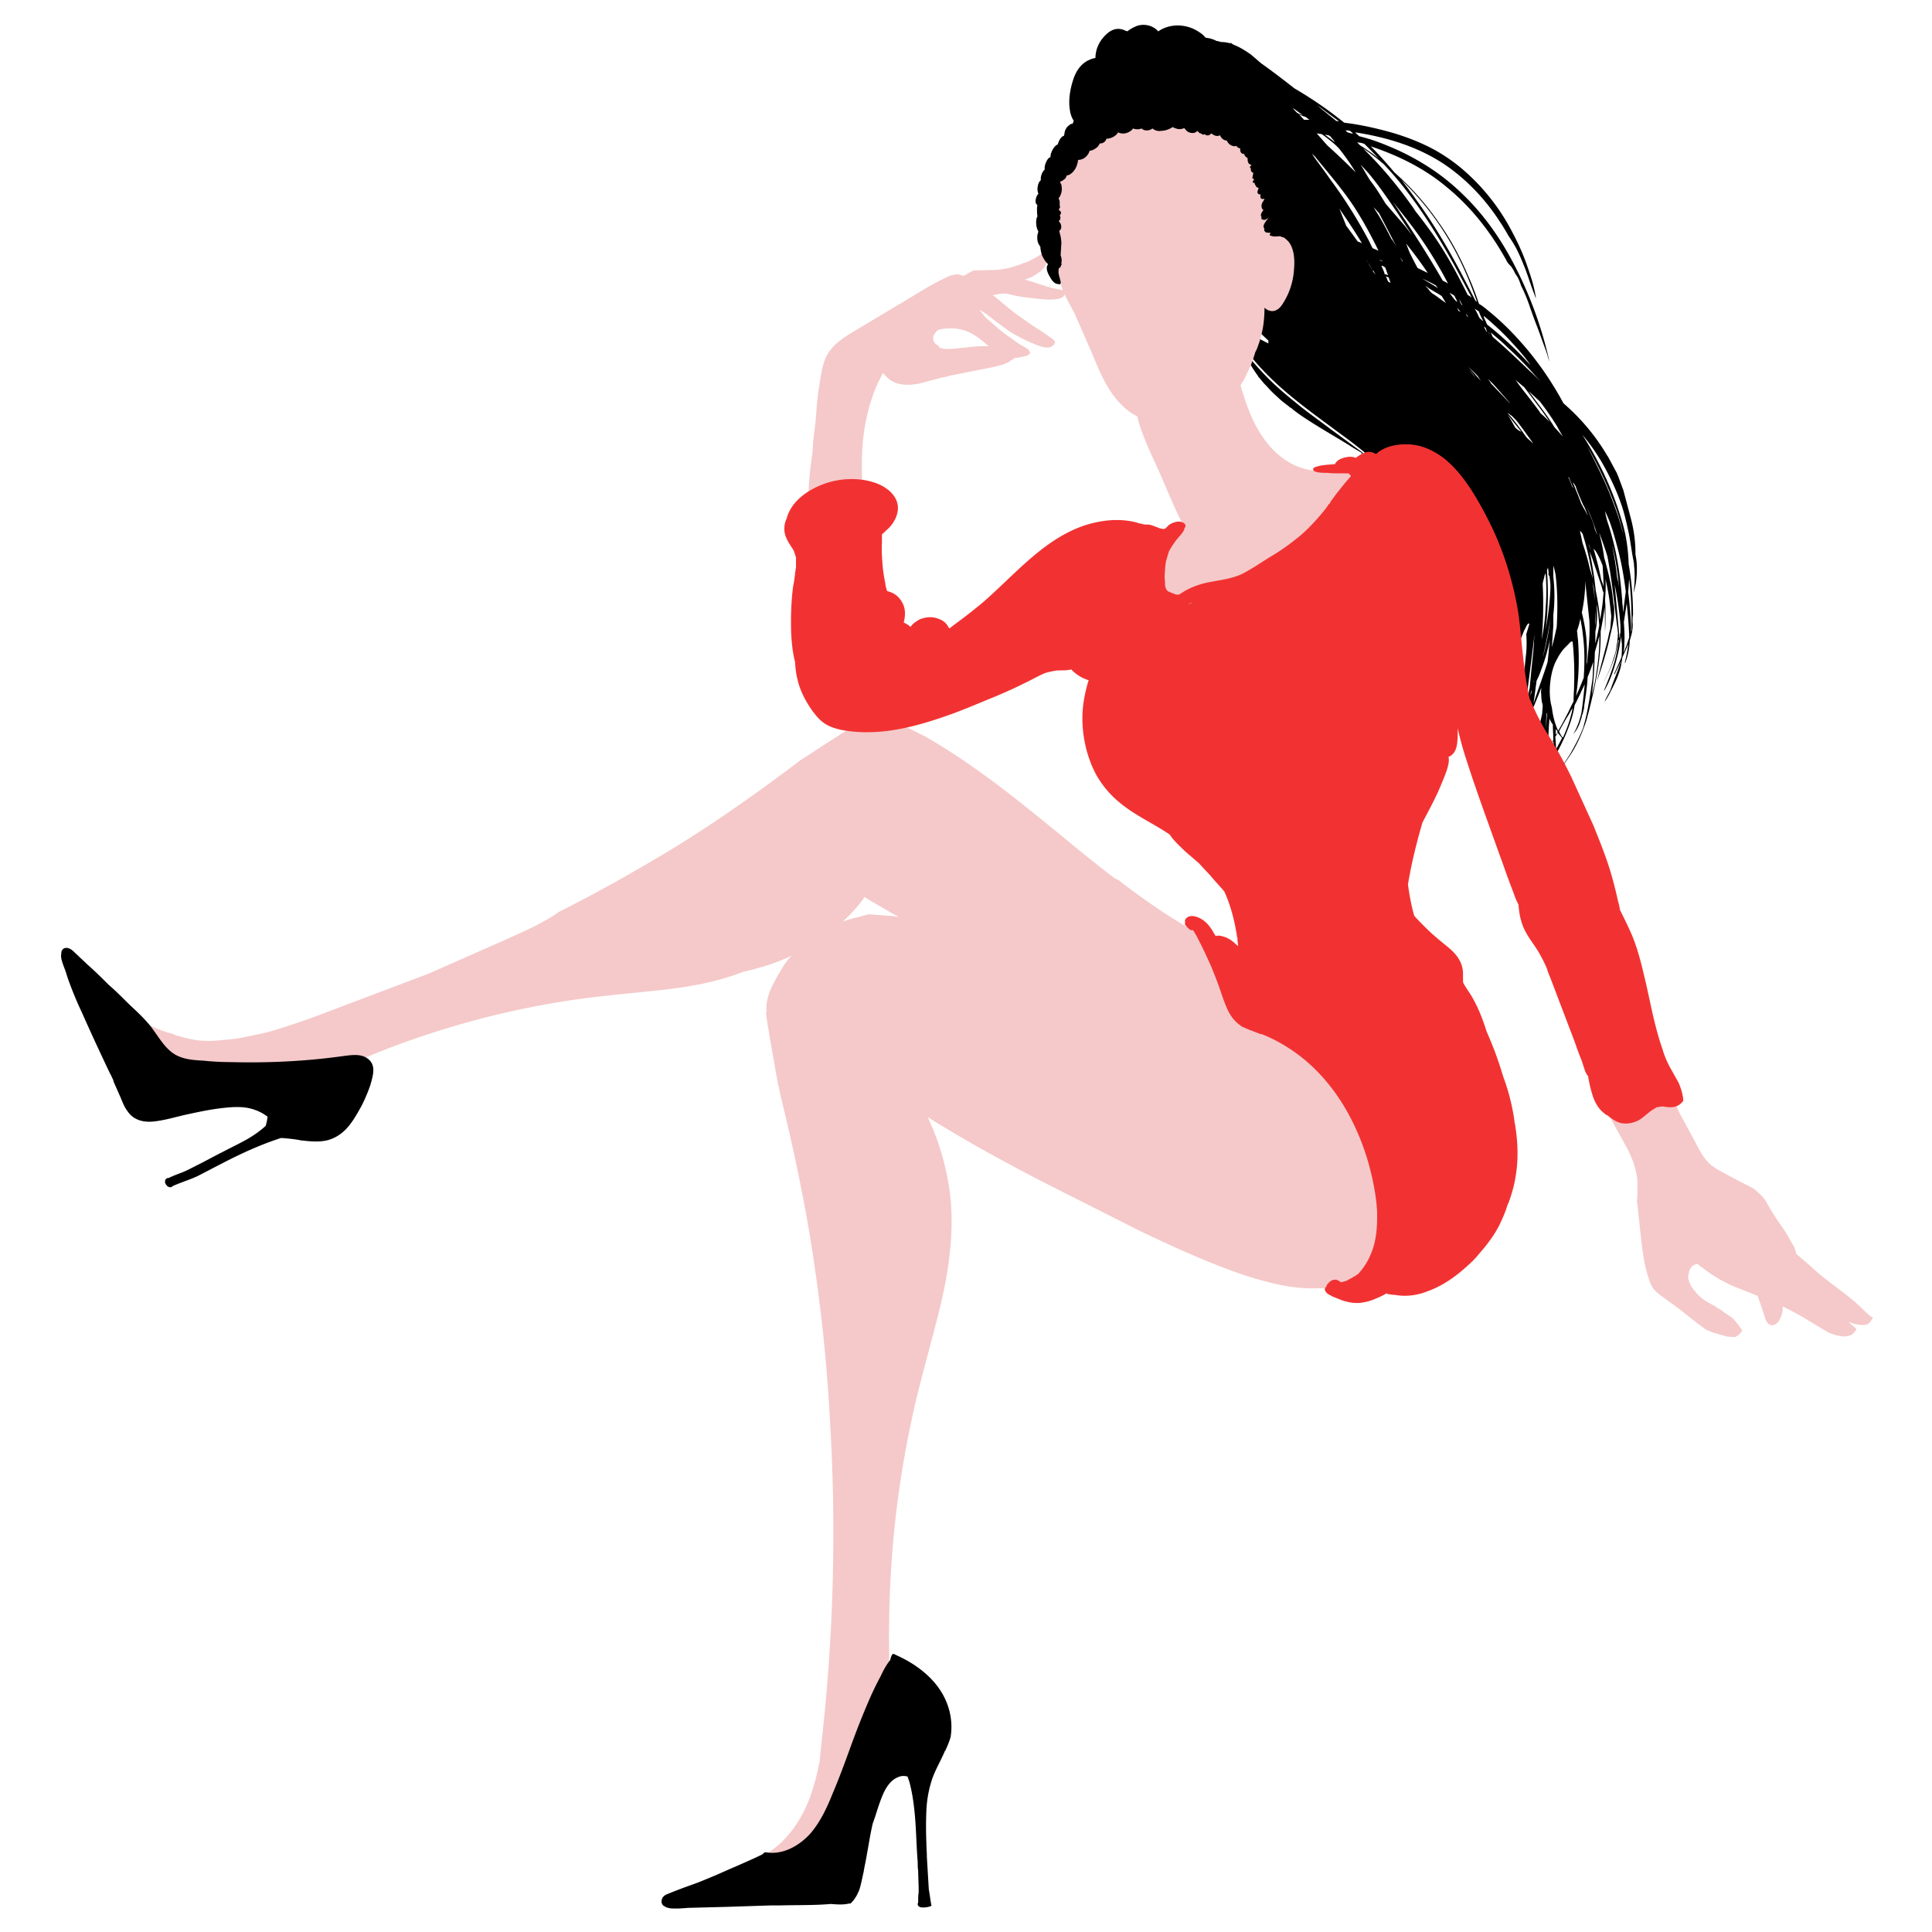 <svg xmlns="http://www.w3.org/2000/svg" width="400" height="400"><path d="M338.9 117.6a13.33 13.33 0 0 0-.3-2.8v-.4c0-2.2-.3-4.4-.8-6.5l-1.7-6.4-1-2.7c-.2-.5-.4-1-.7-1.5l-1.5-2.8-.1-.1c-2.4-4.1-5.5-7.8-9.1-10.9-2.1-3.9-4.5-7.5-7.3-10.9-2.5-3-5.2-5.8-8.3-8.3-.6-.5-1.2-1-1.9-1.4-.6-1.8-1.3-3.7-2.1-5.5-1.7-4-3.7-7.8-6.2-11.3-2.6-3.8-5.7-7.3-9.2-10.4-1.6-1.9-3.2-3.7-4.9-5.4 5.7 1.9 11.2 4.6 15.8 8.5 4.9 4 8.9 9.1 12 14.6.2.3.3.6.5.9s.5.6.7.8c.4.5.7 1.1 1 1.7.5.6.8 1.4 1 2 .1.2.1.4.2.5.7 1.4 1.3 2.9 1.8 4.4.2.6.4 1.1.6 1.7.2.5.4 1.1.6 1.6.6 1.5 1.1 3 1.7 4.6.3.8.6 1.6.8 2.4l.3.9v.1-.1c-1.5-6.8-3.9-13.5-7.1-19.7-2.9-5.7-6.6-11-11.3-15.4-4.7-4.5-10.3-7.8-16.3-10.1-1.5-.6-3.1-1.1-4.7-1.5l-.1-.1c-.2-.2-.5-.4-.7-.7.4.1.8.1 1.2.2 6.3 1.1 12.5 3.1 17.8 6.8 4.4 3.1 8.1 7.1 11 11.6.6.9 1.2 1.9 1.7 2.8.1.1.1.2.2.3.5.7.9 1.4 1.3 2.1.8 1.5 1.4 3 2 4.5.6 1.6 1.1 3.2 1.7 4.8.2.4.3.9.5 1.3-.3-2.4-1.1-4.7-1.9-7-.9-2.6-2.1-5.1-3.4-7.5a43.21 43.21 0 0 0-10.3-12.6c-2.2-1.8-4.5-3.3-7-4.5-3.1-1.5-6.4-2.6-9.7-3.4-2.4-.6-4.9-1.1-7.4-1.4-3.2-2.6-6.7-5-10.3-7.1-2.3-1.8-4.5-3.5-6.9-5.2l-2.1-1.8c-1-.7-2.2-1.5-3.5-2-.2-.1-.4-.2-.6-.4-.1-.1-.2 0-.1.1-.7-.2-1.3-.3-2-.3-.1 0-.2-.1-.4-.1-.2-.1-.3-.1-.5-.1-.7-.4-1.5-.6-2.3-.7-.4-.5-.9-.9-1.4-1.2-2.5-1.7-6-1.8-8.4-.1-1-1.2-2.9-1.7-4.5-1.1-.7.3-1.3.6-1.9 1.1-.1-.1-.2-.1-.3-.1-1.3-.7-2.6-.5-3.7.4-1.6 1.3-2.6 3.2-2.6 5.2-.6.1-1.1.3-1.7.6-1.6.9-2.5 2.5-3 4.2-.5 1.6-.8 3.4-.7 5s.5 3.4 2 4.1c.3.1.7-.1.6-.4s-.2-.6-.3-1h.1c.2 0 .5-.1.6-.3a1.38 1.38 0 0 0 .4.3c.5.2 1.2.2 1.4-.4 2.4-4.9 7.7-6.5 12.8-7.2h.2c.7 0 1.4 0 2 .1.1.3.4.6.8.5.2-.1.4-.1.6-.2.1 0 .2.1.3.1l4.5 2.7c1 .8 1.9 1.6 2.8 2.4-.9-.4-1.7-.9-2.6-1.5-.6-.4-1.2-.9-1.8-1.3-.4-.3-.8.2-.6.6 0 .1.1.1.1.2-.3-.1-.5-.3-.8-.4-.5-.3-1 .4-.6.8 1.9 2.3 4.8 3.6 7.7 4.5.5.2 1.1.3 1.6.4l3.6 4.7c.8 2.5 2.1 4.8 3.7 6.9.5 2.7 1.3 5.4 2.1 8-4-3.2-7.4-7-9.2-11.7-.3-.9-.7-1.7-1-2.6-.1-.4-.9-.4-.8.1.2 2.5 1.1 4.9 2.4 7 .3 2 1.2 3.9 2.4 5.6.1.9.3 1.8.7 2.7s.8 1.7 1.3 2.6c.8 1.3 1.7 2.5 2.6 3.7.1.2.1.3.2.5.4 1.1.9 2.3 1.5 3.4.3.7.7 1.3 1 2l-1.6-1.9c-.5-.5-1.3-.3-1.6.2-.2-.3-.3-.6-.5-1-.4-.8-.7-1.6-1-2.4-.2-.5-1.1-.5-1 .1.2 1.3.5 2.5 1 3.7-.5-.7-.9-1.5-1.3-2.3s-.7-1.5-1.1-2.3c-.2-.5-1-.2-1 .3.1.9.3 1.7.6 2.6.3.8.7 1.5 1.1 2.2.7 1.2 1.6 2.3 2.5 3.3-.1 0-.1 0-.2.1-.2-.2-.5-.5-.7-.8-.2-.2-.5.1-.4.3.2.4.4.8.5 1.1v.4c-.5-.5-1.4-.1-1.6.6-.8 0-1.4.9-.8 1.6 1.9 2 3.9 4.1 6 6v.4.2c-1.4-.7-2.8-1.4-4.1-2.4-.1-1-.3-2-1-2.8-.3-.3-.8-.3-1.1-.1l-.3.3c1.1 3.8 4.2 6.7 7 9.3l3.8 3.6c1.4 1.3 2.9 2.5 4.4 3.8 3 2.5 6 5 8.8 7.8 1.6 1.7 3.1 3.4 4.5 5.3l5.1-1.2h.2c.5-.1 1.1-.1 1.6-.2 1.2-.1 2.5-.1 3.7 0 .5.3.9.5 1.4.8 1 .6 2 1.3 2.9 2l.1.1c2.1 2.5 3.6 5.6 5.2 8.5 2.3 4.3 4.4 8.7 5.3 13.5 0 .7-.1 1.3-.2 2 .1.7.1 1.5.1 2.2 0 3.1-.9 6.2-2.4 8.9-.8 1.4-1.8 2.8-2.8 4.1-.6.7-1.1 1.4-1.7 2.1l-.1.1c2-1.2 3.5-3 4.8-5 .1 0 .3 0 .4-.2 0-.1.1-.1.1-.2.3-.6.7-1.2 1.3-1.6.1 0 .1 0 .1.1 0 .8-.4 1.5-.7 2.2s-.6 1.5-.8 2.2c-.7 1.8-1.2 3.7-1.7 5.5.3-.9.7-1.8 1-2.6.6-1.4 1.4-2.8 2.2-4.1.8-1.2 1.6-2.5 2.7-3.5.1-.1.2-.1.3 0h0c.1-.4.2-.9.3-1.3s.4-.8.5-1.2c0-.1.2-.1.2 0 0 .5.1 1 0 1.5 0 .5-.1.9-.2 1.4-.2.9-.3 1.9-.5 2.8-.6 3.4-1.4 6.7-2.2 10.1l-.9 3.4.9-2.3.9-4.8c.5-2.1 1.3-4.1 2.1-6.2.6-1.4 1.1-2.9 1.7-4.3v-.1c0-.1 0-.1.1-.1.2-.4.4-.9.7-1.3.1-.2.4-.1.3.1l-.6 2c.1 1.5.1 3.1-.1 4.6-.3 3.3-.8 6.5-1 9.8-.1 1.3-.1 2.6-.1 3.9.1-.1.1-.1.1-.3.1-1.1.3-2.3.5-3.4.1-.2.2-.4.4-.7-.4 2.1-.6 4.2-.3 6.3 0 .2.3.2.3 0a31.08 31.08 0 0 1 .3-4.3l.1-.1c.2-.6.4-1.2.6-1.9-.4 3.1-.8 6.3-.9 9.4 0 .2.2.2.3 0l.9-7.3a100.86 100.86 0 0 0 2-4.9c0 .5-.1.9 0 1.4 0 .8.1 1.5.3 2.2 0 .6-.1 1.1-.1 1.7-.3 1.4-.7 2.9-.9 4.3 0 .2.2.3.3.1.2-.6.4-1.2.5-1.8-.1 2.2 0 4.5.1 6.7-.6 1-1.1 2-1.7 2.9 0 0 0 .1.1 0 .6-.9 1.1-1.8 1.7-2.7 0 .5.1 1 .2 1.5 0 .3.1.6.1.8-.4.7-.8 1.4-1.2 2 0 .1.1.1.1.1.4-.5.8-1.1 1.1-1.7.2 1 .3 2 .6 3-.4.6-.9 1.2-1.2 1.9 0 .1.1.1.1.1a15.26 15.26 0 0 0 1.1-1.6c.4 2.7 1.2 5.8 3.1 7.8-.9-1.4-1.5-3.1-2-4.6-.4-1.3-.6-2.6-.7-3.8.5-.7.9-1.4 1.4-2.1v-.1c.3 1.4.6 2.7 1 4 .5 1.8 1.1 3.6 2 5.2 0 .1.2.1.2 0-.2-.3-.3-.6-.5-.9-.7-1.3-1.2-2.8-1.5-4.2-.4-1.5-.6-3-.7-4.6l2.6-3.8c1.1-1.7 2-3.6 2.7-5.5.1-.3.2-.5.3-.8.1-.2.1-.4.2-.6.2-.6.3-1.2.5-1.8 1.3-5.2 2.5-10.5 2.5-15.9v-.9l.3-1.6c.2-1.1.4-2.3.5-3.4.1 1.7.1 3.4.1 5.1.1-1.3.1-2.5.1-3.8 0-.9 0-1.8-.1-2.7.1-1.5.2-2.9.1-4.4.4 1.7.7 3.3.9 5l.3 2.7v.2c-.1.7-.1 1.4-.2 2.1 0 .2 0 .4-.1.6-.2.7-.3 1.4-.5 2.2l-2.2 8.4c1-2.8 1.9-5.7 2.6-8.7.3-1.4.7-2.8.9-4.2.1-.7.1-1.4.1-2 0-.5-.1-1-.2-1.5-.2-2.7-.8-5.3-1.5-7.9-.1-.5-.3-1-.4-1.5-.2-1.7-.6-3.3-1-5 .6 1.6 1.2 3.2 1.7 4.9.9 4.7 1.4 9.6 2 14.4.1.5.1 1 .2 1.5-.1.4 0 .7-.1 1.1 0 .5-.1 1-.2 1.5-.1.9-.3 1.7-.6 2.5-.5 1.8-1.3 3.5-2.2 5.2.9-1.6 1.7-3.3 2.3-5.1.3-.9.5-1.8.7-2.7.1-.3.1-.7.2-1.1h.1l-.6 3.2c-.6 2.5-1.5 4.8-2.5 7.2 0 0 0 .1.1 0 1.3-2.2 2.1-4.8 2.7-7.2.3-1.2.5-2.4.7-3.7v-.1-.1-.2c.1.6.1 1.1.2 1.7v.3c0 .8 0 1.7-.1 2.5l-1.5 3.4c0 .1.1.1.1.1.4-.9.9-1.8 1.3-2.7 0 .2-.1.4-.2.6-.6 1.8-1.4 3.6-2 5.4-.4.8-.9 1.6-1.2 2.4.4-.5.7-1.1 1-1.6 0-.1.1-.1.1-.2l.9-1.8c.6-1.2 1.1-2.5 1.4-3.8l.3-1.8c.3-.7.6-1.3.9-2 .1-.3.2-.5.3-.8-.1 1.3-.4 2.6-.7 3.9 0 .1.1.1.1 0 .5-1.3.8-2.7.9-4.1 0-.2 0-.5.1-.7.1-.4.2-.7.3-1.1.2-.8.3-1.7.2-2.5 0-.5 0-1 .1-1.5 0-3.5-.3-7.1-.9-10.5-.1-3-.5-6-1.4-8.9-1.8-6.3-4.7-12.4-8.2-17.9 1.6 1.9 3 3.9 4.2 6 1.6 2.8 3 5.8 4 8.8.6 1.8 1 3.7 1.4 5.5.4 1.9.6 3.9 1 5.8 0 .2.1.4.1.7 0 .4.1.9.1 1.3.1 1.6 0 3.2-.2 4.7.6-2 .7-3.6.7-5.2zm-80.5-74.3a37.91 37.91 0 0 0 5.4 4.5v.1c-2-1.3-3.8-2.8-5.4-4.6zm7.3 11.9c-1.6-1.7-3.2-3.4-4.5-5.3-.1-.2-.3-.4-.4-.6l-.1-.1c-.7-1-1.3-2.1-1.8-3.2.4.4.8.8 1.3 1.1 1.4 1.2 2.9 2.1 4.4 3 .4 1.8 1 3.7 1.6 5.5-.2-.1-.4-.2-.5-.4zM324.9 99l.6 1.5c.1.2.2.4.2.6l-.3-.6a12.2 12.2 0 0 0-.7-1.7c.1 0 .2.1.2.2zm-1.1 35.3l.9-.9c.2-.2.4-.5.7-.6.1 0 .1 0 .2.1a65.64 65.64 0 0 1 .3 8.9c0 1-.1 2-.1 3v.1c0 .2 0 .3-.1.5-.5.9-.9 1.9-1.4 2.8a47.53 47.53 0 0 1-1.7 3.1c-.7-1.5-1.1-3.1-1.3-4.8-.1-.3-.1-.5-.2-.8-.3-1.6-.3-3.1-.1-4.7s.6-3.2 1.4-4.6c.4-.8.9-1.5 1.4-2.1zm-1.4 17.6c0-.1.1-.2.1-.2.3.4.6.7.9 1.1-.4.8-.8 1.5-1.2 2.3-.1-.9-.1-1.7-.2-2.6.2-.2.3-.4.4-.6zm-.3.3v-1.3c.1.2.3.4.4.6-.1.1-.1.3-.2.4s-.2.2-.2.3zm1.2.2a4.67 4.67 0 0 1-.5-1c.6-1.1 1.2-2.2 1.9-3.3.2-.3.4-.7.6-1.1 0 0 .1 0 .1-.1.1-.1.1-.2.2-.3-.4 2.1-1.1 4.1-2 6.1-.2-.1-.2-.2-.3-.3zm-8.1-71.8l-.9-1.2c-.2-.3-.4-.6-.6-.8l1.9 1.6 3.6 4.8c.6.8 1.1 1.6 1.7 2.4-.6-.6-1.2-1.2-1.9-1.8-.2-.2-.3-.5-.5-.7-1.1-1.5-2.2-2.9-3.3-4.3zm2.4 3.5c-.1-.1-.2-.3-.4-.4-.1-.2-.3-.5-.4-.7a4.44 4.44 0 0 0 .8 1.1zm2.7 34.3v-.4c.1-.2.1-.3.2-.5 0 .3.1.6.1.9v.6c0 .1.1.2.2.2v.1c.1.7.2 1.4.2 2v.5c-.1 2.9-.5 5.8-1 8.7a61.02 61.02 0 0 0 .3-12.1zm-.9 2.7v-.3c.1-.6.3-1.1.4-1.7.1-.1.1-.3.2-.4.2 2.4.2 4.8 0 7.2-.1 2.2-.4 4.4-.8 6.5.3-3.7.4-7.5.2-11.3zm.1 14.6c.6-2.5 1.1-5.1 1.5-7.7-.3 2.6-.8 5.3-1.5 7.8-.1 0 0-.1 0-.1zm2.1-16.3v-2.3c.2.7.4 1.4.5 2.1v.1c.4 3.5.4 7 .2 10.5-.3 1.4-.6 2.8-1 4.2l.3-4.5v-2.2c.3-2.6.3-5.2 0-7.9zm2-29c-.6-.7-1.2-1.3-1.8-2-.8-1.3-1.7-2.6-2.6-3.8l-2.7-3.6c.8.7 1.5 1.4 2.3 2.1 1.3 1.7 2.5 3.4 3.6 5.2.4.8.8 1.4 1.2 2.1zm-6.8-13.5c-2.5-2.4-5-4.8-7.7-7.1-.2-.3-.3-.7-.5-1 1.2 1 2.4 2 3.5 3.1 2.5 2.3 4.8 4.7 7 7.3-.7-.8-1.5-1.6-2.3-2.3zm-3.8-6c1.4 1.5 2.7 3 3.9 4.7-.8-.8-1.6-1.7-2.4-2.5-2.1-2.1-4.3-4.1-6.6-5.9-.2-.4-.3-.7-.5-1.1-.1-.2-.2-.5-.2-.7 2 1.7 4 3.5 5.8 5.5zm-4.6-1.7s-.1-.1 0 0c-.1-.2-.2-.3-.2-.4a.76.76 0 0 1 .2.4zm-.8-1.3l.3.9-.1-.1c-.2-.3-.3-.6-.5-.9 0-.1-.1-.2-.1-.2s.2.1.4.3zm-.5-1.4c-.3-.2-.6-.5-.8-.7-.3-.6-.6-1.3-1-1.9l.9.6c.2.7.6 1.4.9 2zm-3.9-10.6c1 2.2 1.8 4.4 2.6 6.6-.1-.1-.2-.2-.3-.2l-3-5.8c-2.8-5.3-5.9-10.5-9.4-15.3-.9-1.3-1.9-2.6-2.9-3.9 5.4 5.2 9.9 11.6 13 18.6zm-11.7-16c3.6 4.7 6.7 9.8 9.6 15l3.6 6.7c-.3-.2-.5-.4-.8-.5 0-.1-.1-.1-.1-.2-2.4-4.8-4.9-9.4-8.1-13.7-.8-1.1-1.7-2.3-2.6-3.4-.5-.8-1-1.5-1.6-2.3-2.7-3.7-5.6-7.1-8.8-10.3l-.5-.5c1.5 1 2.9 2.1 4.3 3.3 1.8 1.9 3.5 3.9 5 5.9zm-9-10.1c1 1 2 2 2.9 3-1.2-1-2.5-1.9-3.8-2.7l-.6-.6c.5 0 1 .1 1.5.3zm-3-2.7h0c.3.2.5.4.6.6-.4-.1-.8-.2-1.1-.3-.1-.1-.3-.2-.4-.4.3 0 .6 0 .9.1zm1.2 8.6c-1.9-1.9-3.9-3.8-5.9-5.6l-2.2-2.5c.4.1.8.1 1.1.2a32.57 32.57 0 0 1 2.2 1.7c.5.4.9.8 1.3 1.2 1.2 1.5 2.4 3.2 3.5 5zm-6.4-7.8c.3 0 .5.1.8.1.1.1.2.2.3.2.2.2.3.4.5.6s.3.4.5.7c-.7-.6-1.4-1.1-2.1-1.6zm2.9-2.8c-.2 0-.4 0-.6-.1-.7-.6-1.5-1.2-2.2-1.8-.1-.1-.3-.2-.4-.3-.5-.4-.9-.8-1.4-1.2l4.6 3.4zm-9.1-2.2c-.2-.2-.3-.4-.5-.6l2.2 1.6c-.4-.2-.8-.3-1.2-.5l-.5-.5zm1.9 1.9c-.4-.4-.7-.8-1.1-1.1.5.2 1 .4 1.4.5.3.2.5.4.8.6H270zM281.1 50l-2.4-3.3-1.4-3.5c1.6 2.3 3.2 4.7 4.7 7.2-.3-.2-.6-.3-.9-.4zm2 4.2c-.1-.1-.1-.2-.2-.3.1.1.2.2.2.3h0zm.9 1.5c-.2-.4-.5-.8-.7-1.2.3.4.5.8.8 1.3 0-.1-.1-.1-.1-.1zm.8 1.1l-.3-.3c-.1-.1-.2-.3-.3-.4V56c.1 0 .1.1.2.1.1.3.3.5.4.7 0 .1 0 0 0 0zm-.6-5.4c-.3-.5-.5-1-.8-1.6-2.3-4.3-4.9-8.5-7.8-12.4-1.1-1.6-2.3-3.2-3.4-4.7l-.6-.9c.3.3.6.5.8.8 2.6 3.2 5.3 6.3 7.6 9.7 2 3 3.8 6.3 5.4 9.6-.5-.2-.9-.4-1.2-.5zm1.1 2.3c0-.1 0-.1 0 0l.9.3v.1c-.2-.1-.3-.1-.5-.2-.1-.1-.2-.2-.4-.2zm1.3 2.7c-.2-.5-.4-.9-.6-1.4.1 0 .3.1.4.1.1.1.3.2.4.3.2.5.4 1.1.6 1.6-.2-.1-.4-.2-.7-.2 0-.1-.1-.2-.1-.4zm.8 1.9c-.2-.4-.3-.8-.5-1.1.2.1.4.2.6.2.1.4.3.8.4 1.2-.1-.1-.3-.2-.5-.3zm.8-8.7c-.1-.1-.2-.2-.2-.3-1-1.9-2-3.9-3.2-5.7-.2-.3-.3-.6-.5-.8.4.4.8.9 1.2 1.3l2.4 4.6c.4.8.8 1.5 1.2 2.3-.3-.5-.6-1-.9-1.4zm2.1 4.5c-.1-.3-.3-.5-.4-.8l.6.9c0-.1-.1-.1-.2-.1zm-3.4-11.9c-1-1.6-2-3.3-3.2-4.8-.7-1.1-1.3-2.2-2-3.3.5.5 1 1.1 1.5 1.6 2.2 2.6 4.1 5.4 6 8.2l3.1 4.7c-.5-.6-1-1.3-1.5-1.9l-3.9-4.5zm4.5 14.1c.2.1.3.1.5.2-.2-.1-.4-.2-.5-.2zm.5-3.9c-.3-.7-.5-1.3-.8-2 1.6 2 3.1 4 4.5 6.1-.7-.3-1.4-.7-2.1-1-.6-1.1-1.1-2.1-1.6-3.1zm2.6 5.3c.9.4 1.9.9 2.8 1.4.1.2.3.4.4.6-.2-.2-.4-.3-.7-.5-.8-.5-1.7-1-2.5-1.5zm4.1 4.5c-.7-.5-1.3-1-2-1.4-.4-.3-.7-.7-1-1.1l-.2-.2-.1-.1c-.1-.1-.1-.2-.2-.2.2.1.4.2.6.4.9.6 1.9 1.1 2.8 1.7l.9 1.5c-.2-.2-.5-.4-.8-.6zm.1-4.1c-2.4-4.2-5-8.3-7.7-12.4-.9-1.3-1.7-2.6-2.6-3.9 2 2.5 4 5 5.8 7.6 1.4 2 2.7 4.1 3.9 6.2.6 1 1.1 2 1.7 3.1-.3-.2-.7-.4-1.1-.6zm1.4 2.5c.3.2.7.4 1 .6l.6 1.2v.1c-.1-.1-.3-.2-.4-.3-.4-.5-.8-1-1.2-1.6zm1.9 3.8c-.1-.2-.2-.4-.3-.7.2.3.5.6.7.9a.76.76 0 0 0-.4-.2zm.6-1.3l-.3-.6c-.1-.2-.1-.4-.2-.6.2.4.5.9.7 1.4 0-.1-.1-.1-.2-.2zm.9 1.9l.3.3c.1.2.1.3.2.5-.1-.2-.3-.4-.4-.6-.1-.1-.1-.2-.1-.2zm.7 11.6c.5.5.9 1 1.3 1.6l-1.3-1.6zm1.8 1.6c-.7-.8-1.4-1.6-2.2-2.4.4.4.9.8 1.3 1.2l.8.8.6.9v.1c-.1-.2-.3-.4-.5-.6zm1.4 27.4c-.2-.4-.4-.8-.7-1.2.5.8 1 1.7 1.4 2.5-.2-.5-.5-.9-.7-1.3zm1.3-26.2c-.1-.2-.2-.4-.4-.6-.1-.1-.1-.2-.2-.3.8.7 1.5 1.5 2.2 2.3l2.1 2.4c.1.1.2.3.3.4l.1.1.1.1-4.2-4.4zm5 9.1c-.5-.9-1-1.8-1.6-2.7l2.4 3c.2.2.3.4.5.6-.5-.2-.9-.5-1.3-.9zm2.4 2.1c-.5-.6-.9-1.3-1.4-1.9-.8-1.1-1.6-2.1-2.5-3.1-.1-.1-.1-.2-.2-.2.3.2.7.5 1 .7l.9.9c1.2 1.5 2.3 3.1 3.4 4.6 0 .1.1.1.1.2-.4-.4-.9-.8-1.3-1.2zm.8 53.3c0 .1-.1.3-.1.4.1-.4.1-.8.2-1.2 0-.1.1-.1.1-.2 0 .4-.1.7-.2 1zm.1-4.6l-.3 3.2c-.1.4-.2.7-.2 1.1-.1.3-.3.6-.5.9l.3-2 .8-6.2.6-4.9c0 .5-.1.9-.1 1.4-.1 2.1-.4 4.3-.6 6.5zm.6 1.5v.3c0 .1-.1.1-.1.2 0-.1.1-.3.1-.5zm2.5 10.7v-1.7c0-.8.1-1.6.1-2.3 0 .1.1.2.1.4-.1 1.1-.2 2.3-.2 3.6zm.3-14.4c-.9 2.9-2 5.7-2.9 8.6l.6-4.5c0-.2.1-.4.2-.6.4-.8.7-1.7 1-2.5.7-1.9 1.2-3.8 1.6-5.7-.2 1.6-.3 3.2-.5 4.7zm.2 15.3c0-1.2.1-2.4.2-3.6.2.4.4.8.7 1.2 0 1.1.1 2.1.1 3.2-.3.6-.7 1.2-1 1.8-.1-.9-.1-1.7 0-2.6zm-.1 2.9c.4-.6.7-1.2 1.1-1.9.1.8.1 1.7.2 2.5-.4.7-.8 1.4-1.2 2-.1-.8-.1-1.7-.1-2.6zm1.6 5.1c-.4.6-.8 1.2-1.2 1.7 0-.4-.1-.8-.1-1.1-.1-.8-.2-1.6-.2-2.4l1.2-2.1.3 2.4c.1.4.1.8.2 1.2 0 .1-.1.2-.2.3zm5.8-10.2c0 .1-.1.3-.1.4-.7 1.9-1.7 3.7-2.7 5.5l-2.2 3.4c0-.3-.1-.6-.1-.9-.1-1-.3-2-.4-2.9.5-.9.9-1.7 1.3-2.6.1.1.1.2.2.3-.1-.1-.1-.2-.2-.3.1-.1.1-.2.2-.4.9-2.1 1.8-4.4 2.1-6.7.4-.7.7-1.4 1.1-2.2.2-.4.3-.7.5-1.1.2-.3.3-.7.5-1-.2 2-.4 4-.7 6-.1.4-.2.7-.3 1.1-.3 1-.7 2-1.2 2.9-.1.1-.1.2-.2.3 0 0 0 .1 0 0 .7-.7 1.2-1.7 1.5-2.7l.3-.9v-.1c0-.1 0-.2.1-.3 0-.1.1-.2.1-.3.1-.5.3-1 .3-1.6.3-2 .6-3.9.7-5.9.4-1 .8-2.1 1.2-3.2-.1 1.2-.1 2.5-.2 3.7-.5 3.2-.9 6.4-1.8 9.5zm-1.2-17.8c-.1-.6-.1-1.2-.2-1.8.3-.8.5-1.6.7-2.5.2 1.1.4 2.1.5 3.2.4 3 .4 5.9.2 8.9v.1a61.5 61.5 0 0 1-1.6 3.8c.6-3.9.7-7.8.4-11.7zm.4-22.5c0-.1 0-.1 0 0 .3.2.4.4.6.7.2.8.5 1.6.7 2.5.6 2.2 1 4.5 1.4 6.8-.2-.8-.5-1.6-.7-2.4-.3-1.4-.7-2.7-1.1-4l-.3-.9c-.2-.7-.3-1.5-.5-2.2 0-.2-.1-.4-.1-.6-.1-.1 0 0 0 .1zm3.5 15.9c0-.4 0-.8-.1-1.2.3 1.6.5 3.2.6 4.9-.2 1.2-.5 2.5-.8 3.7v-2.4c.4-1.7.4-3.4.3-5zm-.3 3.8v-.8a37.77 37.77 0 0 0-.6-8.2c.1.2.1.5.2.7 0 .2.1.4.1.6.1.9.2 1.9.2 2.8.1 1.7.3 3.3.1 4.9zm-1.8 3.5c-.1-2.1-.5-4.2-1-6.3.4-1.8.6-3.6.7-5.4v-1.1l.8 7.6c.1.8.1 1.6.1 2.5v.1c0 1.2-.1 2.4-.2 3.6l-.3 2.9c0 .1 0 .2-.1.3 0 .2-.1.4-.1.6.2-1.7.2-3.2.1-4.8zm2 6.3c-.2 1.5-.5 2.9-.9 4.3v-.2c.4-2.8.5-5.6.6-8.5.3-1.1.7-2.3.9-3.4.1 2.6-.2 5.2-.6 7.8zm1.1-13l-.3 1.9c-.2-2-.5-4-.9-5.9l-.3-2.6c-.3-1.9-.6-3.8-1-5.7.2.6.5 1.3.7 1.9l1.2 3.6.6 1.8c.1.4.2.9.4 1.3-.1 1.2-.2 2.4-.4 3.7zm-2.8-13.9l.3.6.3.9-.6-1.5zm3 4.6c.1 1.5.2 2.9.2 4.4-.1-.5-.3-1-.5-1.5-.4-2.2-1-4.4-1.6-6.5.1.2.2.3.4.5.6.9 1.1 2 1.5 3.1zm3.7 13.7c0 .2-.1.5-.1.7v.1c0 .2 0 .3-.1.5l-1-11.1c.6 2.9 1 5.7 1.2 8.6v1.2zm-1.7-17.9c.7 2.8 1.1 5.6 1.4 8.5-.1-.4-.1-.7-.2-1.1-.1-.3-.1-.5-.2-.8-.2-2.1-.6-4.4-1-6.6zm3.5 7c.4 3.1.5 6.3.5 9.5v.9c0 .2 0 .3-.1.5v-1a87.34 87.34 0 0 0-.6-7.2c.1-.9.1-1.8.2-2.7zm0 11.5v.6l-.6 1.8c-.2.4-.3.8-.5 1.3 0-.5.1-1.1.1-1.6v-.2-.1c.1-1.5 0-2.9-.1-4.4l.6-3.9c.2 2 .4 4.3.5 6.5zm-1.2-4.6c-.1-.6-.1-1.2-.2-1.8-.1-1.8-.3-3.6-.5-5.4-.5-3.9-1.3-7.8-2.6-11.6-.2-.7-.4-1.5-.5-2.2.4.9.8 1.7 1.1 2.6.5 1.4.9 2.8 1.3 4.3.9 3.2 1.5 6.5 1.9 9.8-.2 1.5-.4 2.9-.5 4.3zm-1.7-22c.9 2.4 1.5 4.8 2 7.3 0-.1-.1-.3-.1-.4-.1-.7-.3-1.4-.5-2.1-.6-2.4-1.5-4.8-2.4-7.1-1.4-3.5-3.1-6.8-4.8-10.1a78.44 78.44 0 0 1 5.8 12.4zm-4.7 3c.4 1 .7 2 1 3-.2-.4-.3-.8-.5-1.2-.2-1.1-.7-2.2-1.1-3.2a27.18 27.18 0 0 0-1.1-2.5c.6 1.2 1.2 2.5 1.7 3.9zm-1.9-3.2c0 .1.1.1.1.1.3.6.5 1.2.8 1.9v.1c0-.1-.1-.2-.1-.2-.4-.8-.9-1.6-1.3-2.4-.1-.4-.3-.8-.4-1.1-.3-.8-.7-1.7-1-2.5-.1-.2-.2-.4-.2-.6.2.2.3.5.5.7.4 1.3 1 2.6 1.6 4zm-49.2-15.8c-2.8-2.7-5.8-5.1-8.8-7.6-2.8-2.4-5.4-4.9-8-7.4-2.3-2.2-4.7-4.8-5.6-7.9-.5-.5-.9-.9-1.3-1.4s-1.1.1-.8.6a9.13 9.13 0 0 0 .8 1.3c-.2-.2-.4-.5-.6-.7l1.2 3.2c.1.1.1.2.2.4h.2c1 1.5 2 3 3.1 4.5 1.1 1.4 2.3 2.7 3.6 4 4.5 4.5 9.8 8.2 14.9 12a102.33 102.33 0 0 1 5.2 4h.1-.1c.5.5 1.1.9 1.6 1.4-1.9-2.3-3.7-4.4-5.7-6.4zm-2.9.2c-2.5-1.9-5.1-3.7-7.5-5.7-2.5-2-4.9-4.1-7-6.4-1.7-1.8-3.4-3.8-4.7-5.9-.1-.1-.1-.2-.2-.4l.6 1.2c1 2.1 2.2 4.2 3.6 6.1v.1l.3.3c.2.2.3.4.5.6.3.4.7.8 1 1.1a22.84 22.84 0 0 0 2.2 2.2c.7.7 1.5 1.3 2.3 1.9l.1.1c.1.1.2.2.3.2.2.1.3.2.5.4l1.2.9c3.3 2.3 6.9 4.3 10.3 6.4.9.6 1.8 1.1 2.8 1.7 0 0 .1 0 .1-.1l-6.4-4.7zm6.1 4.8c.3.2.5.3.8.5l-.6-.6c-.1.1-.1.1-.2.1zM252.5 64c.3.1.6.2.8.4-.1-.1-.1-.2-.2-.3-.1-.3-.4-.3-.6-.1z"/><path fill="#f5c9c9" d="M289.8 234.7c-.4-3.1-1.3-6-2.7-8.8-1.4-2.9-3.3-5.5-5.4-7.9-2.2-2.5-4.7-4.6-7.3-6.6l-.1-.1c-.1-.1-.2-.1-.2-.2.1 0 .1.1.2.1-.9-.7-1.9-1.3-2.9-2-.5-.4-1.1-.7-1.7-1.1l-4.6-3.5c-2.7-2-5.6-3.9-8.4-5.8-.4-.3-.8-.6-1.3-.9-2.7-1.8-5.5-3.5-8.2-5.1s-5.5-3.3-8.1-5.1c-2.5-1.7-5-3.5-7.4-5.4-.1-.1-.2-.1-.3-.2h-.1s-.1-.1-.2-.1-.1-.1-.2-.1c-.3-.2-.6-.5-1-.7-.6-.5-1.2-1-1.8-1.4-1.2-1-2.4-1.9-3.6-2.9-2.4-1.9-4.7-3.9-7.1-5.8-4.8-3.9-9.6-7.8-14.7-11.4-2.5-1.8-5-3.5-7.6-5.1-1.3-.8-2.6-1.6-3.9-2.3-1.2-.6-2.5-1.3-3.7-1.8v-.1c-.2-.1-.4-.2-.7-.3-.6-.1-1.3-.2-1.9-.6-2.3-.5-4.8-.3-7 .4-.2 0-.5 0-.7.1-.6.3-1.1.7-1.6 1l-3.7 2.4c-2.1 1.3-4.1 2.7-6.2 4l-1.3 1c-8.4 6.3-16.9 12.3-25.8 17.7-7.5 4.5-15.1 8.8-22.9 12.7-.8.6-1.6 1.1-2.5 1.6-2.7 1.6-5.6 2.8-8.4 4.1l-16.1 7.1-16.4 6.2-6.6 2.5-2.5.9c-2.3.8-4.7 1.6-7.1 2.3-1.4.4-2.9.7-4.4 1-1.8.4-3.6.7-5.4.8-1.7.2-3.5.3-5.2.1-1.6-.2-3.2-.6-4.8-1.1-.2-.1-.5-.2-.7-.3-1.3-.3-2.5-.8-3.7-1.3-.8-.4-1.5-.8-2.3-1.2-.4-.2-.7-.5-1.1-.7-.4-.3-.8-.5-1.2-.7-.2-.1-.4-.1-.5-.1-.4-.4-.7-.8-1.1-1.2-.6-.7-1.8 0-1.6.9.3 1.1.9 2.1 1.5 3.1s1.3 1.9 2 2.8c1.4 1.8 3 3.4 4.9 4.6 3.8 2.4 8.4 3.3 12.8 2.8.5-.1 1-.1 1.5-.2.7 1.2 1.8 2.3 2.8 3.1 1.5 1.3 3.2 2.4 5.1 2.6 1.1.1 2.1 0 3.1-.4s1.9-1.2 2.8-1.8l1.8-1.2c1.5-.7 3-1.5 4.5-2.2 2.2-1.1 4.5-2.1 6.8-3.1a170.82 170.82 0 0 1 14.1-5.4c9.6-3.2 19-5.5 29-7.1 5-.8 10.1-1.3 15.1-1.8s10-1 14.8-2.1c2.5-.6 4.9-1.3 7.2-2.2 2.2-.5 4.4-1.1 6.6-1.9 3.4-1.3 6.7-3 9.7-5.1 2.9-2 5.5-4.3 7.7-7 .4-.5.8-1 1.1-1.5l.9.6c.9.5 1.7 1 2.6 1.5 1.7 1 3.4 2 5.2 2.8l1.8.9a14.29 14.29 0 0 0 1.4 2c4.1 5.9 8.9 11.3 14.1 16.2 5.3 4.9 10.9 9.4 16.8 13.6 1.6 1.2 3.3 2.3 4.9 3.5 5.5 6 11.2 11.7 17.6 16.7 4.2 3.3 8.6 6.3 13.4 8.8 2.5 1.3 5.1 2.4 7.8 3.3 3 1 6.4 1.5 9.5.7 3-.8 5.3-2.9 7.3-5.2.9-1.1 1.8-2.2 2.6-3.4 1.5-1.1 2.7-2.6 3.5-4.5.3-.8.7-1.6.9-2.4s.3-1.7.4-2.6c.3-1 .3-2.2.1-3.5zm-17.2 8.8c-.4 0-.9-.1-1.3-.1-.1 0-.3 0-.4-.1l1.5-.6.2.2c.1.1.2.2.3.2-.1.1-.2.3-.3.4z"/><path d="M76.5 219.5c-1.4-1.4-3.4-1.1-5.1-.9-7.7 1.1-15.6 1.5-23.4 1.3a58.28 58.28 0 0 1-5.9-.3c-1.7-.1-3.5-.2-5.1-.9-2.9-1.2-4.3-4.5-6.3-6.8-1.2-1.4-2.6-2.7-4-4-1.4-1.4-2.8-2.8-4.3-4.1-1.4-1.4-2.8-2.8-4.3-4.1-.7-.7-1.4-1.3-2.1-2-.6-.5-1.1-1.2-1.9-1.4-.7-.2-1.4.2-1.4 1v.1c-.2.9.2 1.8.5 2.7.1.2.1.3.2.5.3.8.5 1.6.8 2.4.8 2.2 1.7 4.4 2.7 6.5 1.9 4.3 3.9 8.6 5.9 12.8.2.3.3.6.5 1 .1.2.2.4.2.6l1.5 3.4c.4 1 .8 2 1.5 2.9 1.2 1.7 3.2 2.2 5.2 2 2.2-.2 4.5-.9 6.7-1.4 2.3-.5 4.6-1 6.9-1.3 2.5-.3 5.1-.6 7.5.3.9.3 1.8.8 2.6 1.4-.1.7-.2 1.3-.4 1.9-1.2 1.1-2.5 2-3.9 2.8-1.6.9-3.3 1.7-5 2.6-1.8.9-3.6 1.9-5.4 2.8-1 .5-1.9 1-2.9 1.4s-1.9.7-2.9 1.2h-.1a.55.55 0 0 0-.5.3c-.1.1-.1.1-.1.2h0c-.1.3 0 .6.2.9l.2.2s0-.1-.1-.1c.1.1.1.2.2.2.1.1.3.2.5.2h.2c.1 0 .2-.1.3-.2 1.7-.8 3.5-1.3 5.2-2.1l5.4-2.8c3.7-1.9 7.4-3.6 11.3-4.9.2-.1.4-.1.6-.2l1.2.1c1 .1 1.9.2 2.9.4 1.8.2 3.6.4 5.4 0 1.6-.4 3-1.3 4.1-2.5s1.9-2.6 2.7-4c.9-1.6 1.6-3.3 2.2-5 .4-1.6 1.2-3.7-.2-5.1z"/><path fill="#f5c9c9" d="M298.6 233.1c-2.7-4.7-7.5-7.4-12.4-9.4-2.4-1-4.9-1.8-7.4-2.7s-5-1.9-7.5-2.7c-5.2-1.6-10.3-3.5-15.4-5.3l-22.2-8.1-7.1-2.9c-13.7-5.5-27.7-11-42.5-12.4l-4.3-.3c-.6.2-1.2.3-1.8.5a33.85 33.85 0 0 0-5.4 1.7c-1.7.8-3.3 1.7-4.8 2.9-.7.5-1.3 1-1.9 1.6l-.2.2c-1.8 1.4-3.2 3.1-4.2 5-.1.2-.2.3-.3.5l-.1.1c-.3.6-.6 1.1-.9 1.7-1 1.9-1.7 3.9-1.5 6 0 .1-.1.2-.1.4l.3 2.1c.3 1.6.5 3.1.8 4.7l1.4 7.9c.2.6.3 1.2.4 1.8 2.7 11 5.1 22.2 6.8 33.4s2.9 22.4 3.5 33.7a387.97 387.97 0 0 1 .6 34.1 386.14 386.14 0 0 1-2.4 33.9l-.3 3.2c-.1.4-.2.9-.3 1.3-.4 2.1-1 4.1-1.7 6.1-1.3 3.5-3.2 6.7-5.9 9.3-.8.8-1.7 1.4-2.6 2.1l-.1.1c-.1.1-.3.2-.5.3-.3.1-.5.3-.8.4-.7.4-1.3.7-2 1-.4.2-.4.7-.3 1 .2.4.6.4 1 .3h.1c.1.2.3.4.5.4.8.4 1.8.3 2.6 0 1-.3 1.9-.9 2.9-1.3a4.67 4.67 0 0 1 1-.5c.2.4.6.6 1.1.3 2-1.3 3.9-2.6 5.3-4.5a17.61 17.61 0 0 0 1.4-2.3c0-.1.1-.1.1-.2.8-.9 1.3-1.9 1.8-3 .4-1 .7-2.1.9-3.2.1-.3.2-.5.3-.8 2.1.4 4.4-.5 6.2-1.6 1.7-1 3.4-2.3 4.3-4.1.5-1.1.8-2.2.8-3.3 0-1.2-.4-2.4-.6-3.6-.1-.8-.3-1.6-.4-2.3-.1-1.8-.3-3.6-.4-5.4-.2-2.7-.3-5.4-.3-8.2a227.06 227.06 0 0 1 .3-16.5 207.11 207.11 0 0 1 4.3-32.3c1.1-5.4 2.6-10.7 4-16.1 1.4-5.2 2.8-10.5 3.6-15.9.7-5 1-10 .4-15-.6-4.5-1.7-8.9-3.4-13.1l-1.2-2.8c7.8 4.9 15.9 9.3 24 13.5l19.8 10c6.9 3.3 13.9 6.5 21.1 9 3.6 1.2 7.2 2.2 10.9 2.7 1.7.2 3.4.3 5 .2 1.8.1 3.6-.1 5.4-.5s3.6-1.1 5.2-2c.6-.2 1.2-.3 1.8-.6 2.5-.9 4.6-2.2 6.6-3.8 3.5-2.9 5.9-7 7.3-11.3.7-2.3 1.1-4.7 1.2-7.1.3-2.8-.3-5.7-1.8-8.3zM160.9 384.7l-1.2.6c.1 0 .1-.1.2-.1.4-.2.9-.5 1.3-.7v.1c-.1-.1-.2 0-.3.1z"/><path d="M194.5 349.7c-2.1-3.1-5.5-5.5-8.9-7-.1 0-.1-.1-.2-.1s-.1-.1-.2-.1c-.2-.1-.4-.1-.5.1-.2.3-.3.7-.4 1.1-.8 1-1.4 2.1-1.9 3.2-.8 1.5-1.6 3.1-2.3 4.7-1.4 3.2-2.7 6.5-3.9 9.8s-2.4 6.6-3.8 9.9c-1.2 3-2.6 6-4.7 8.4-2.3 2.5-5.7 4.4-9.1 3.8-.3 0-.5.1-.6.3-.1.1-.2.1-.3.2-3.1 1.5-6.3 2.8-9.4 4.2-1.7.7-3.3 1.4-5 2s-3.3 1.2-5 1.9c-.6.2-1.2.6-1.3 1.3-.1.4 0 .8.3 1.1l.1.1h.1c.3.3.8.4 1.3.5 1.2.1 2.5 0 3.7-.1l7.8-.2 9.2-.3h1.9c3.5-.1 7.1 0 10.6-.3h.1c1.2.1 2.5.2 3.7-.1h.1.2l.1-.1c.8-.8 1.3-1.7 1.7-2.7.4-1.2.6-2.5.9-3.7.2-1.3.5-2.5.7-3.8.4-2.1.7-4.2 1.2-6.3.2-.5.3-.9.5-1.4.5-1.6 1-3.2 1.7-4.8.6-1.3 1.5-2.7 2.9-3.3.6-.3 1.3-.4 2-.2h.1c.1.4.3.8.4 1.2.5 1.9.8 3.8 1 5.7.4 3.6.4 7.2.7 10.8 0 .6 0 1.2.1 1.8 0 1.3.1 2.7.1 4v.5c-.1.6-.1 1.1-.1 1.7v.3c0 .1 0 .2-.1.3-.1 1.2 1.9.8 2.6.6.2-.1.3-.2.2-.4-.2-1-.3-2.1-.5-3.1l-.4-6.7c0-1-.1-1.9-.1-2.9-.1-2.3-.1-4.5 0-6.8a24.06 24.06 0 0 1 1.2-6.5c.7-2 1.8-3.8 2.6-5.7 0 0 0-.1.1-.1.4-.9.8-1.8 1.1-2.8.6-3.5-.3-7.1-2.3-10z"/><g fill="#f5c9c9"><path d="M220.5 60.1a4.3 4.3 0 0 1-1.2-.2c-.8-.1-1.6-.3-2.3-.5l-2.2-.7c-.5-.2-1-.3-1.5-.5l-1.1-.3 1.5-.6c.8-.5 1.7-1 2.3-1.7l.2-.2c.2-.3.3-.6.4-.9 0-.2.1-.5 0-.8-.1-.5-.4-.8-.8-1.1h-.2c-.5.3-1 .7-1.5.9-.7.4-1.5.8-2.3 1-.8.4-1.7.6-2.6.9-1.2.3-2.5.5-3.7.5l-3.8.1c-.5.1-.9.4-1.3.6l-.8.5c-.2 0-.4-.1-.6-.1-.5-.3-1.3-.2-1.9 0h-.2c-3.5 1.5-6.7 3.6-9.9 5.5l-9.7 5.8c-2.7 1.6-5.5 3.3-6.6 6.4-.6 1.7-.8 3.5-1.1 5.3s-.5 3.7-.6 5.5c0 .4-.1.8-.1 1.3-.2 1.9-.5 3.7-.6 5.6 0 .5-.1.9-.1 1.4-.4 2.7-.7 5.4-.8 8.1v1.2c-.1.8-.1 1.7-.2 2.5-.1 1.3-.4 2.8 0 4.1.8 2.8 4.2 3.1 6.6 2.5 1.2-.3 2.5-.8 3.5-1.6s1.5-1.8 1.4-3.1c.1 0 .1-.1.1-.2.2-1.3 0-2.6-.1-3.9s-.2-2.5-.2-3.8c-.1-2.6-.1-5.1.1-7.7.4-4.4 1.4-8.9 3.3-12.9l.9-1.8c.4.5.9 1 1.4 1.4 1.8 1.3 4.1 1.2 6.2.8l4.5-1.2c.6-.1 1.1-.2 1.7-.4l7.5-1.5c1.2-.2 2.4-.5 3.5-.8.2-.1.5-.2.7-.3.3-.1.5-.2.7-.3l.3-.3c.3-.1.6-.3.8-.5.5 0 1-.1 1.4-.2.6-.1 1.2-.2 1.6-.6a.38.38 0 0 0 0-.6c0-.1 0-.1-.1-.2-.5-.5-1.1-.8-1.7-1.1-.6-.4-1.2-.8-1.7-1.2-1.2-.8-2.4-1.7-3.5-2.7l-2.1-1.8c-.4-.5-.8-1.1-1.3-1.6.1.1.2.1.4.2 1.2.7 2.2 1.6 3.3 2.4s2.2 1.7 3.4 2.4c1.4.8 2.8 1.5 4.3 2.1 1.2.5 3.5 1.5 4.3-.2.1-.2 0-.4-.2-.5-.2-.4-.7-.6-1.1-.9-.7-.5-1.4-1-2.1-1.4-1.4-.9-2.8-1.9-4.2-2.9s-2.7-2.1-4-3.2c-.4-.3-.8-.7-1.3-1 .9-.1 1.8-.4 2.7-.3s1.7.4 2.5.5c.9.2 1.9.3 2.8.4 1.8.2 3.7.5 5.5.2.7-.1 1.5-.5 1.5-1.3.2-.1.1-.3 0-.5zm-15.8 11.6h-.2c-1.7-.1-3.4.1-5 .3-1.6.1-3.4.5-5 0v-.1c-.2-.4-.6-.5-.9-.8-.2-.3-.4-.6-.4-1s.1-.8.4-1.1c.1-.2.3-.4.5-.6.7-.3 1.5-.4 2.3-.4 2-.1 3.9.4 5.5 1.5 1 .6 1.9 1.4 2.8 2.2zm182 200.3c-.5-.4-1-.9-1.5-1.4-2.2-2.1-4.7-3.8-7.1-5.7-1.2-.9-2.3-1.9-3.4-2.9l-2.8-2.4v-.1c-.1-.4-.3-.9-.4-1.3-.4-.6-.8-1.3-1.1-1.9-.8-1.4-1.8-2.8-2.7-4.1l-1.3-2.1c-.4-.7-.8-1.5-1.3-2.1-.6-.7-1.3-1.3-2-1.9l-3.3-1.7-2.8-1.5c-.9-.5-1.7-.9-2.5-1.5-1.7-1.3-2.6-3.2-3.6-5.1l-3.4-6.3-1.3-3.2c-.4-.9-.8-1.8-.8-2.7-1.6-1.9-4.1-2.9-6.5-2.9-1.7 0-3.6.2-5.3.6-.8.2-1.7.5-2.4.9-.9.5-1.2 1.3-1.1 2.3 0 .2.1.5.1.7l3.3 5.9 3.3 6c1 1.9 1.8 3.9 2.1 6 .2 1.2.1 2.4.1 3.6 0 .5 0 .9-.1 1.4 0 .2 0 .4.1.7l.8 7.5c.3 2.4.6 4.8 1.3 7.1.3 1 .6 2 1.2 2.9.4.5.9.9 1.5 1.4l3.6 2.6 3.8 3 2 1.5 1.5.6 2.8.8c.6.1 1.2.1 1.8.1.2-.1.3-.2.5-.3.4-.3.7-.6.9-1.1-.1-.1-.2-.3-.3-.4-.5-.7-1-1.4-1.6-2s-1.6-1-2.2-1.6l-1-.6c-.2-.1-.4-.2-.5-.4-.9-.4-1.8-.9-2.6-1.5-.5-.4-1.1-.9-1.5-1.5-.6-.6-1.1-1.4-1.3-2.2v-.1c-.1-.1-.1-.3-.2-.4 0-.3 0-.5.1-.8.1-.8.3-1.5 1-1.9.3-.2.6-.3.9-.3.3.3.6.5.9.7 2 1.6 4.2 2.9 6.5 3.9l5 2 1 2.9.6 1.9c.2.5.5 1 1 1.2 1.4.4 2.1-1.2 2.4-2.2.2-.6.2-1.1.2-1.6 1.9.9 3.7 1.9 5.5 3l3.8 2.3c.4.2.9.4 1.4.5.2.1.5.2.7.2a4.3 4.3 0 0 0 1.2.2c.5 0 .9-.1 1.3-.2.6-.2.9-.7 1.3-1.1 0-.2 0-.4-.2-.5l-1.4-1.2c1.1.4 2.3.7 3.5.6.1 0 .3-.1.4-.1.2-.1.4-.3.6-.5l.6-.9c-.7-.3-.9-.6-1.1-.8zM344 230.3c0-.1 0-.1 0 0 0-.1.1 0 0 0h0zM285.4 99.8c-.2-.8-.4-1.7-1.2-2.2-.7-.4-1.6-.3-2.4-.3-3.9.3-8 .8-11.9-.3-3.5-1-6.3-3.4-8.3-6.3-2.3-3.2-3.6-7-4.7-10.7-.3-1-.6-1.9-1-2.9 0-.1-.1-.2-.2-.1-.5-.5-1.3-.6-2-.3-.8.3-1.3.6-2.1.9l-2.4.9c-1.6.6-3.2 1-4.8 1.5-1.6.4-3.3.8-4.9 1.1-.8.1-1.7.2-2.4.6-.8.4-1.3 1.3-1.4 2.2-.1-.2-.5-.2-.5.1.1 2.4.9 4.7 1.8 6.9.9 2.3 2 4.5 3 6.8 1.7 3.8 3.2 7.7 5.2 11.4-.3.5-.5 1-.9 1.5s-.8 1.1-1.2 1.6c-.9 1.1-1.9 2-2.8 3.1s-1.7 2.3-2.1 3.6c-.4 1.2-.4 2.5-.1 3.8 0 1.7.8 3.5 2.4 4.6 1.5 1.1 3.3 1.4 5 1.4 2 0 4-.3 6-.6 3.9-.6 7.8-1.6 11.6-2.7 3.6-1.1 7.1-2.4 10.3-4.2 6-3.4 11-9.1 12-16.2.4-1.9.4-3.6 0-5.2zm-1.7-1.2c.2.1.3.3.4.4l-.4-.4z"/><path d="M266.5 49.7a2.68 2.68 0 0 0-2.7-.7l-1.1-4.4-1-3.7c.2-.5.1-1-.1-1.5l-.5-.8c-.7-2.7-1.5-5.5-2.9-8-1.5-2.6-3.7-4.4-6.6-5.3s-6-.9-8.9-.8c-3.3.1-6.7.3-9.9 1.3-3.2.9-6 2.6-8.4 4.7-1.2 1-2.4 2.1-3.4 3.3-1.1 1.2-2 2.5-2.5 4-.5 1.6-.5 3.3-.5 5s.1 3.3.4 5c.1 1.1.3 2.2.6 3.3.1 1.1.1 2.2.1 3.3 0 1.6.1 3.2.6 4.7.5 1.6 1.4 3.2 2.2 4.7.1.2.2.5.4.7l3.6 8.2c1.6 3.8 3.1 7.8 6 10.8 1.4 1.5 3.1 2.7 5.2 3.4h.1l.7.7c1.2 1 2.6 1.2 4.1 1.3 2.8.1 5.6-.6 8-2 .7-.4 1.3-.8 1.9-1.3.3-.3.8-.7 1.1-1.1l.2-.2c.5-.4.9-.9 1.3-1.4.9-1.1 1.8-2.2 2.5-3.4.5-.7.9-1.5 1.2-2.3.3-.5.5-1 .7-1.4.4-1 .7-1.9 1-2.9l.3-.6c.6-1.5 1-3 1.3-4.6.2-1.3.3-2.6.3-4 .4.4.8.6 1.4.7 1 .1 1.8-.6 2.3-1.4 1.2-1.8 2-3.9 2.3-6.1.3-2.5.4-5.4-1.3-7.2z"/></g><path fill="#f23232" d="M347.5 224.1l-1.9-3.4c-.6-1.2-1-2.1-1.4-3.5-1.8-5.1-2.6-10.4-3.9-15.6-.6-2.6-1.3-5.2-2.3-7.7-.8-1.9-1.7-3.7-2.6-5.5-.1-.6-.2-1.2-.4-1.8-.4-1.8-.8-3.5-1.3-5.2-1-3.6-2.4-7-3.8-10.5l-4.6-10.1c-.8-1.6-1.6-3.2-2.5-4.8a116.14 116.14 0 0 0-2.8-4.7c-1-1.7-1.9-3.5-2.7-5.3-.2-.5-.4-.9-.6-1.3-.6-2.7-1-5.5-1.3-8.2-.4-3.3-.6-6.6-1.1-9.9-1-6-2.8-11.9-5.4-17.4-1.3-2.7-2.7-5.3-4.3-7.8-1.5-2.3-3.3-4.6-5.5-6.4-2.2-1.7-4.7-2.9-7.5-3-2.3-.1-5 .4-6.7 2-.7-.4-1.5-.6-2.3-.3-.5.2-1.3.6-1.9 1.1-.3-.1-.5-.2-.7-.2-.8-.1-1.7.1-2.4.4-.5.2-1 .6-1.2 1.1-.5 0-.9.1-1.4.1-1 .1-2 .2-2.9.6-.4.2-.2.7.1.8.8.3 1.7.3 2.6.3.9.1 1.8.1 2.7.1h1.7l.1.1c.2.2.3.3.4.5-1.2 1.3-2.2 2.6-3.3 4-.3.5-.7.9-1 1.4v.1c-.1.1-.1.2-.2.2-.2.2-.3.4-.5.7-.6.8-1.2 1.5-1.9 2.3-1.4 1.6-2.9 3.1-4.6 4.4-1.6 1.3-3.5 2.6-5.4 3.7-1.9 1.2-3.8 2.5-5.8 3.5-2 .9-4.3 1.2-6.5 1.6-2.1.4-4.1 1.1-5.9 2.3-.2.1-.3.2-.5.3h-.1-.1-.2c-.3 0-.5-.1-.7-.2l-.3-.1c-.1 0-.2-.1-.3-.1a.76.76 0 0 0-.4-.2h-.1l-.1-.1-.2-.2c-.1-.1-.1-.2-.2-.3l-.1-.3c0-.1-.1-.3-.1-.5v-.1-.1-.5c-.1-.7-.1-1.4 0-2.1 0-.7.1-1.4.2-2.1l.6-2c.4-.8.9-1.5 1.4-2.2s1.3-1.4 1.7-2.2c.1-.1.1-.2.1-.4.2-.2.3-.5.2-.8-.8-1.1-2.7-.5-3.5.2l-.6.6-.2.1h-.3-.1-.1c-.2-.1-.5-.1-.7-.2l-.2-.1c-.1 0-.2-.1-.3-.1-.3-.1-.5-.2-.8-.3-.5-.2-1-.2-1.5-.2h-.2c-.3-.1-.6-.2-.9-.2-.2-.1-.4-.1-.6-.2-3.7-1-7.7-.5-11.2.7-7.6 2.7-13.1 8.9-18.9 14.2-1.7 1.6-3.6 3.1-5.4 4.5-.9.7-1.9 1.4-2.8 2.1-.2.2-.4.3-.6.4-.4-.9-1.1-1.6-2-1.9-1.3-.6-2.7-.5-4 0-.6.3-1.2.7-1.6 1.1-.1.2-.3.3-.4.5-.4-.4-.9-.7-1.4-.9.3-1.1.4-2.4 0-3.5-.5-1.3-1.4-2.3-2.7-2.8-.1 0-.2-.1-.3-.1s-.2-.1-.3-.1h-.1s0-.1-.1-.1v-.1c0-.1-.1-.3-.1-.4-.1-.3-.2-.7-.2-1a30.34 30.34 0 0 1-.6-4.2c-.1-1.4-.2-2.8-.1-4.3v-1.7c.3-.2.6-.5.9-.8 1.3-1.1 2.3-2.7 2.4-4.4s-.9-3.2-2.3-4.2c-2.2-1.6-5.3-2.1-7.9-2-2.8.1-5.5.9-7.9 2.3-1.4.8-2.6 1.8-3.6 3.1-.5.7-.9 1.4-1.2 2.3 0 .1-.1.2-.1.4-.3.6-.5 1.3-.5 2-.1 1.5.7 2.8 1.5 4 .2.3.4.6.5.9.1.2 0 .1.1.3s.1.4.2.5c0 .2.1.3.1.5v.1.3 1.1c0 .3 0 .7-.1 1 0 .2 0 .4-.1.6v.1.2c-.1.8-.2 1.7-.4 2.5-.4 3.2-.5 6.4-.4 9.6.1 2 .3 4.1.8 6v.1c.1 1.2.2 2.4.5 3.5.5 2.3 1.6 4.4 2.9 6.3.8 1.1 1.6 2.1 2.6 2.8s2.2 1.1 3.5 1.4c2.6.5 5.2.6 7.9.4 5.3-.4 10.4-2 15.4-3.8 2.4-.9 4.8-1.9 7.2-2.9 2.5-1 5-2.1 7.4-3.3 1.3-.6 2.5-1.3 3.8-1.9.1 0 .1-.1.2-.1.2-.1.4-.1.5-.2.8-.2 1.6-.4 2.5-.5h.4c.8 0 1.6 0 2.4-.2.9 1 2.2 1.8 3.5 2.2h.1c-.8 2.6-1.3 5.2-1.3 7.9 0 3.9.9 7.9 2.7 11.4.9 1.7 2.1 3.3 3.5 4.7 1.5 1.5 3.3 2.8 5.1 3.9 2.1 1.3 4.2 2.4 6.2 3.7.2.1.4.3.6.4.1.2.3.4.4.6.8 1 1.7 1.8 2.6 2.7 1 .9 2.1 1.8 3.1 2.7.8.9 1.6 1.7 2.4 2.6.9 1.1 1.9 2.1 2.8 3.2 1.3 2.9 2.1 6 2.6 9.2 0 .1 0 .2.1.4v.3c0 .4.1.7.1 1.1v.3h0c0-.1 0-.1 0 0-.8-.8-1.6-1.5-2.7-1.9-.6-.2-1.3-.4-1.9-.2-.2-.3-.4-.6-.6-1-.6-1-1.4-2-2.5-2.6-.9-.5-2.5-1-3.2.2-.1.2-.1.4 0 .5-.1.2-.1.4 0 .6a4.74 4.74 0 0 0 1 1c.2.1.4.1.6.1.5.7.9 1.5 1.3 2.3.8 1.5 1.5 3.1 2.2 4.6.7 1.6 1.3 3.2 1.9 4.8.5 1.5 1 3 1.6 4.4s1.5 2.7 2.8 3.6c.2.2.4.3.7.4.1 0 .1.1.2.1s.1.1.2.1.2.1.3.1c.1.1.3.1.4.2.1 0 .2.1.3.1s.2.1.3.1.2.1.2.1c.1 0 .2.1.3.1s.2.1.2.1c.1 0 .2.1.3.1s.2.1.3.1c.2.1.4.2.7.2 2.6 1 5.2 2.5 7.5 4.2 4.7 3.5 8.5 8.3 11.2 13.7 1.4 2.8 2.5 5.6 3.4 8.7.9 3.3 1.6 6.6 1.8 9.9.1 3.2-.1 6.5-1.4 9.3-.5 1.2-1.3 2.5-2.2 3.5-.2.3-.5.5-.8.7-.1.1-.1.1-.2.1-.2.1-.3.2-.5.3-.3.2-.6.3-.9.5-.1 0-.1.1-.2.1.2-.1-.1.1-.2.1s-.2.1-.4.1c-.2.1-.5.1-.7.2-.2-.2-.5-.4-.8-.5-.8-.2-1.4.2-1.9.8l-.1.1c-.1.2-.2.3-.2.5-.3.2-.4.6-.2.9.2.4.6.7 1.1.9.4.3.9.4 1.3.6.6.2 1.1.5 1.7.6 1.3.4 2.7.5 4 .2 1.2-.2 2.3-.7 3.4-1.2.4-.2.8-.4 1.1-.6.1 0 .2.1.3.1.5.1 1.1.2 1.6.2 2.1.4 4.5.1 6.5-.7 3.2-1.1 6-3.1 8.5-5.4.9-.8 1.7-1.6 2.4-2.5 1.6-1.8 3.1-3.8 4.2-6 .6-1.3 1.2-2.6 1.6-4 .1-.1.1-.3.2-.4.6-1.6 1.1-3.3 1.4-5 .7-3.7.6-7.4 0-11.1 0-.2-.1-.4-.1-.5-.4-3.2-1.2-6.4-2.3-9.4-.1-.2-.1-.4-.2-.6a73.36 73.36 0 0 0-3.3-8.9c0-.1-.1-.2-.1-.3-.7-2.2-1.5-4.3-2.6-6.3-.5-1-1.2-1.9-1.8-2.9-.3-.5-.4-.6-.4-1.1 0 .1 0-.2 0-.2v-.4-1c-.1-2.3-1.4-3.9-3.1-5.3-1.6-1.3-3.2-2.6-4.7-4.1-.8-.8-1.6-1.6-2.3-2.4-.6-2.1-1-4.3-1.3-6.5.1-.4.1-.7.2-1.1.7-4 1.7-7.9 2.8-11.7 1.1-2.1 2.3-4.3 3.3-6.5.6-1.4 1.2-2.8 1.7-4.2.3-1 .6-1.9.4-2.9.5-.2.9-.5 1.2-1 .6-.9.6-2 .7-3v-1.9c.5 2.2 1.1 4.4 1.8 6.5 2.1 6.6 4.5 13 6.8 19.5.7 1.8 1.3 3.7 2 5.5.3.9.7 1.8 1 2.7.3.8.6 1.6 1 2.3.1 1.7.4 3.3 1.1 4.9.8 1.8 2.1 3.3 3.1 5 .5.9 1 1.8 1.4 2.7.1.2.2.5.3.7 0 .1.1.2.1.3v.1l.6 1.5 2.4 6.3 2.7 7.1c.4 1.2.8 2.3 1.3 3.5l.6 1.8c.1.3.2.7.4 1 .1.2.2.4.4.6.2 1.3.5 2.6.9 3.9.5 1.6 1.3 3 2.7 4 .1.1.2.2.4.2.8.7 1.7 1.3 2.7 1.6 1.4.3 2.8 0 4-.7.9-.6 1.7-1.4 2.6-2 0 0 .1-.1.2-.1.1-.1.2-.1.3-.2s.2-.1.3-.2c0 0 .2-.1.3-.1h.2c.1 0 .2 0 .3-.1h.2.5c.7.1 1.3.2 2 .1.9-.1 1.6-.6 2.1-1.3 0-.9-.4-2.5-1-3.8zM247 124.6c-.1.1-.3.2-.4.3-.2.1-.4.2-.6.2a4.67 4.67 0 0 0 1-.5z"/><path d="M266.8 48.7c-.2-.2-.1-.3 0-.6l.3-1.4v-.3c.5-1 .5-2.3.4-3.2-.1-.8-.3-1.7-.6-2.5-.1-.3-.2-.5-.4-.8 0-.7 0-1.4-.2-2-.1-.4-.4-1.3-.9-1.8 0-.9-.1-1.9-.5-2.7-.2-.4-.4-.8-.7-1.1-.2-.1-.3-.2-.5-.2h-.2-.1v-.3c0-.1 0-.1-.1-.2-.1-.7-.4-1.4-.9-1.9-.4-.4-1-.9-1.6-1.1-.1-1.6-1.1-3.2-2.7-3.6-.2-.4-.4-.8-.7-1.1s-1.1-.9-1.6-.6c-.2-.4-.3-.8-.5-1.2-.6-1-1.4-1.9-2.5-2.3l-.3-.3c-.2-.2-.5-.3-.7-.4-.4-.4-1-.7-1.6-.7-.2 0-.3.1-.4.2-.2-.1-.4-.3-.6-.4-.5-.4-1.2-.6-1.8-.5-.3 0-.6.1-.9.2-.1-.1-.3-.1-.5-.2-.9-.7-2-1.1-3.2-.8-.2-.1-.3-.1-.5-.2h-.3c-.2-.1-.3 0-.4.1-.3-.2-.7-.3-1.1-.3-.1 0-.3.1-.4.1s-.1-.1-.2-.1c-.4-.2-1.1-.2-1.4.1-.1.1-.1.2-.2.3-.5-.2-1.1-.3-1.6 0l-.1.1c-.3-.1-.7-.1-1 .1-.1 0-.1-.1-.2-.1-.3-.1-.7 0-.9.4h-.1c-.1 0-.1.1-.2.1s-.2-.1-.3 0c-.2.1-.3.1-.5.1-.1-.1-.3-.1-.4 0-.5.2-1 .4-1.4.8-.1.1-.2.1-.2.2-.2-.1-.4-.2-.6-.1-1 .3-1.8 1.3-2.4 2.2-.4 0-.7 0-1.1.3-.3.3-.6.6-.8 1-.8-.3-2.1.4-2.5 1.1l-.3.6c-.2 0-.4.1-.6.2-.6.4-.8 1.1-1 1.7a1.08 1.08 0 0 0-.7.3c-.6.4-.9 1-1 1.6 0 .2-.1.4-.1.6-.7.2-1.1 1.1-1.3 1.8-.8.3-1.4 1.6-1.5 2.3v.3c-.2.1-.5.3-.6.5-.4.6-.7 1.4-.6 2.1l-.1.1c-.5.5-.8 1.4-.7 2.1-.5.4-.6 1-.7 1.6 0 .4 0 .8.2 1.2-.4.4-.6 1.1-.6 1.6 0 .4.2.6.4.8-.1.3-.1.5-.1.8 0 .5 0 1 .1 1.5-.4.6-.3 1.8-.1 2.5.1.2.2.5.3.7 0 .1-.1.1-.1.2a3.41 3.41 0 0 0 0 2c.1.3.3.6.5.9 0 .7.3 1.7.4 1.9.3.6.7 1.3 1.2 1.7-.6.7-.1 1.8.3 2.5s.9 1.6 1.8 1.6h0c.3.2.6-.1.5-.4-.1-.6-.3-1.1-.4-1.7-.1-.4 0-.8 0-1.2.2 0 .3-.1.4-.3 0-.1.1-.2.1-.3.1-.1.2-.3 0-.4.2-.5.1-1.1-.1-1.6 0-.7.1-1.3.1-2 .1-.6 0-1.3-.1-1.9l-.3-1.2c.3-.2.5-.6.4-1 0-.4-.2-.7-.5-1 .1-.1.1-.2.2-.2h0a.91.91 0 0 0 0-1l.1-.1s.1-.1.1-.2.1-.1 0 0a.47.47 0 0 0-.1-.6l-.3-.3c0-.1.1-.1.1-.2a.47.47 0 0 0 .1-.6v-.7c0-.2 0-.3-.1-.5 0-.1-.1-.2-.1-.3V41c.2-.2.4-.6.4-.7.3-.7.3-1.4.1-2.2-.1-.1-.2-.3-.2-.5.4-.1.8-.4 1.1-.7l.3-.6c.3 0 .7-.2.9-.4.8-.6 1.3-1.7 1.4-2.8.2 0 .4 0 .7-.1.7-.2 1.3-.8 1.6-1.5 0-.1.1-.2.1-.3.5 0 1-.3 1.4-.6.3-.2.5-.5.7-.9h.1c.6 0 1.1-.4 1.3-1h.3c.8-.1 1.7-.6 2.1-1.3.2.1.4.2.6.2.9.2 2-.3 2.5-1 .1 0 .2.1.3.1.5.1 1 .1 1.4-.1.2.1.3.2.5.3.6.2 1.3.1 1.8-.3.5.4 1.1.6 1.7.5a4.63 4.63 0 0 0 2.5-.8c.3.2.7.3 1 .4a2.2 2.2 0 0 0 1.4-.2c.2.3.4.5.6.7.6.4 1.5.5 2 0l.1-.1.1.1.3.3c.1.1.2.1.3.1.1.1.2.1.3.2s.3.1.4 0h.1c.2.2.6.3.9.2a1.38 1.38 0 0 0 .4-.3s.1 0 .1-.1c.2.2.4.3.6.4.4.2.8.2 1.2 0 .2.6.8 1.1 1.4 1.1.2.5.7 1 1.2 1.1a1.1 1.1 0 0 0 .8 0 .78.78 0 0 0 .4.4c.1.1.3.1.4.1-.1.4 0 .9.4 1.1.1.1.3.1.4 0 0 .3.2.6.5.8.1.1.2.1.2.1 0 .4 0 .9.3 1.2a.76.76 0 0 0 .4.2l.1.1-.2.2c-.2.1-.1.5.1.4-.1.4 0 .7.3.9.1 0 .1.1.2.1-.1.3-.1.6-.2.9-.1.2.2.4.4.4-.1.1-.2.3-.3.4-.1.2.1.5.3.3 0 .1 0 .1.1.2 0 .1 0 .3.2.4 0 .2.1.3.3.4.1.1.2.1.3.1 0 .1-.1.2-.1.3-.1.3-.3.7 0 .9.2.2.3.2.5.1-.1.5-.1 1 .4 1 .2 0 .3 0 .5-.1-.3.5-.8 1-.7 1.7 0 .3.2.6.4.7-.2.2-.4.5-.5.8-.1.2 0 .5.1.7-.1.1-.1.3.1.4.5.3.9 0 1.3-.3l.1-.1c-.2.3-.4.5-.6.8s-.5.7-.5 1.1c0 .2.1.3.2.5-.1.2-.1.4.1.5 0 .1.1.2.2.2.3.1.7.1 1 .1-.1.1-.1.2-.2.3-.1.2.1.3.2.3.5.2 1.3.2 1.8 0h.1c.1.1.3.2.5.3.2 0 .3 0 .4-.1.1.4.6.7.9 1 .2.2.4-.1.3-.3 0-.6-.1-.7-.3-1z"/></svg>